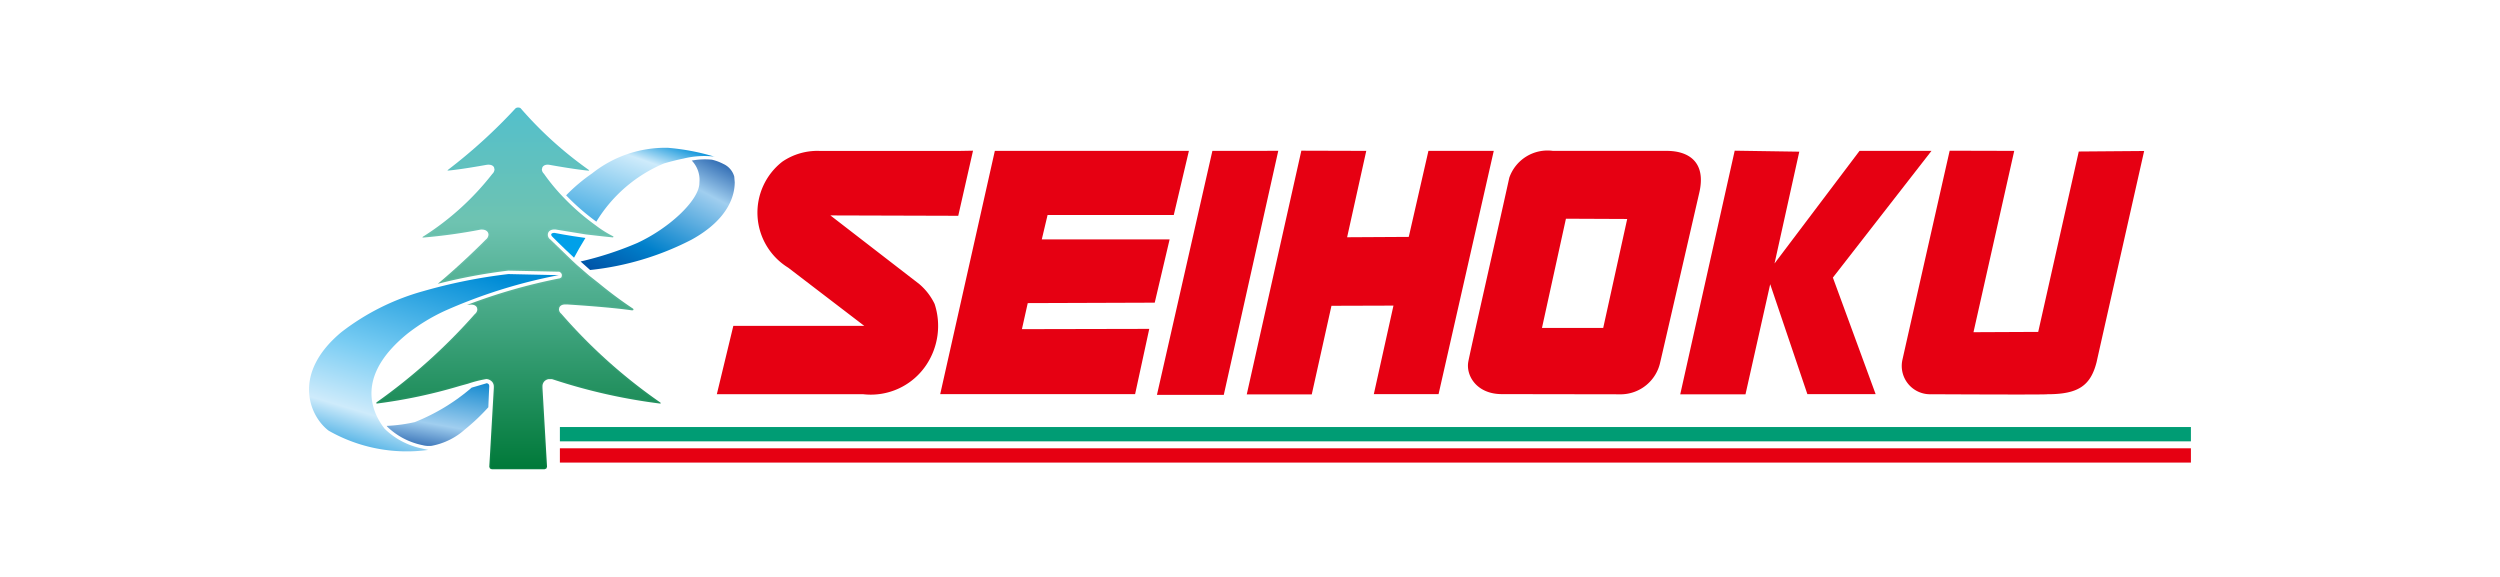 <svg xmlns="http://www.w3.org/2000/svg" xmlns:xlink="http://www.w3.org/1999/xlink" viewBox="0 0 91 21"><defs><linearGradient id="a" x1="9653.143" y1="1212.816" x2="9650.592" y2="1227.336" gradientTransform="translate(-3304.171 -405.379) scale(0.344)" gradientUnits="userSpaceOnUse"><stop offset="0" stop-color="#00479d"/><stop offset="0.32" stop-color="#0080cb"/><stop offset="0.725" stop-color="#a0ceef"/><stop offset="1" stop-color="#004199"/></linearGradient><linearGradient id="b" x1="9670.736" y1="1210.137" x2="9679.86" y2="1192.772" xlink:href="#a"/><linearGradient id="c" x1="-572.553" y1="593.361" x2="-571.149" y2="589.032" gradientTransform="translate(843.239 -885.658) scale(1.435 1.511)" gradientUnits="userSpaceOnUse"><stop offset="0.174" stop-color="#008cd6"/><stop offset="0.787" stop-color="#ceebfb"/><stop offset="0.938" stop-color="#008dd7"/></linearGradient><linearGradient id="d" x1="-574.732" y1="588.691" x2="-574.732" y2="597.762" gradientTransform="translate(843.325 -885.574) scale(1.435 1.511)" gradientUnits="userSpaceOnUse"><stop offset="0" stop-color="#50bfcf"/><stop offset="0.343" stop-color="#6ec3b1"/><stop offset="1" stop-color="#007939"/></linearGradient><linearGradient id="e" x1="-574.906" y1="592.203" x2="-574.906" y2="601.273" gradientTransform="translate(843.568 -890.828) scale(1.435 1.51)" xlink:href="#d"/><linearGradient id="f" x1="-576.376" y1="592.457" x2="-577.858" y2="597.69" gradientTransform="translate(843.239 -885.658) scale(1.435 1.511)" gradientUnits="userSpaceOnUse"><stop offset="0" stop-color="#008cd6"/><stop offset="0.461" stop-color="#78ccf3"/><stop offset="0.742" stop-color="#ceebfb"/><stop offset="1" stop-color="#008dd7"/></linearGradient></defs><path d="M35.418,5.485l-.538,2.37-4.654-.014,3.237,2.5a2.186,2.186,0,0,1,.557.723,2.56,2.56,0,0,1-.3,2.215,2.429,2.429,0,0,1-2.312,1.069H26.093l.6-2.486h4.767l-2.772-2.12a2.352,2.352,0,0,1-.21-3.858,2.262,2.262,0,0,1,1.348-.391h5.135Z" fill="#e60012"/><polygon points="43.276 5.492 42.725 7.827 38.132 7.825 37.921 8.714 42.574 8.714 42.032 11.017 37.41 11.033 37.198 11.981 41.833 11.971 41.318 14.346 34.224 14.346 36.212 5.492 43.276 5.492" fill="#e60012"/><polygon points="46.529 5.49 44.546 14.372 42.113 14.372 44.131 5.492 46.529 5.49" fill="#e60012"/><polygon points="49.732 5.492 49.035 8.636 51.279 8.623 51.995 5.492 54.373 5.492 52.364 14.346 50.007 14.347 50.722 11.124 48.465 11.131 47.748 14.356 45.382 14.356 47.369 5.485 49.732 5.492" fill="#e60012"/><polygon points="65.494 5.521 64.593 9.59 67.687 5.492 70.306 5.492 66.717 10.104 68.273 14.346 65.788 14.346 64.435 10.345 63.536 14.353 61.161 14.353 63.143 5.485 65.494 5.521" fill="#e60012"/><path d="M73.318,5.492l-1.483,6.6,2.356-.011,1.476-6.566,2.38-.019s-1.725,7.649-1.731,7.684c-.22.869-.679,1.17-1.793,1.17-.023.023-4.217,0-4.217,0a1.032,1.032,0,0,1-1.062-1.235c.556-2.472,1.724-7.629,1.724-7.629Z" fill="#e60012"/><path d="M60.668,5.492H56.527a1.473,1.473,0,0,0-1.589.978c-.535,2.425-1.391,6.176-1.49,6.686s.3,1.19,1.219,1.19l4.356.007a1.478,1.478,0,0,0,1.412-1.181c.014-.042,1.416-6.144,1.416-6.144C62.122,5.883,61.451,5.492,60.668,5.492Zm-2.311,6.444H56.128L57,7.961l2.23.01Z" fill="#e60012"/><rect x="20.38" y="15.544" width="59.369" height="0.521" fill="#009c74"/><rect x="20.38" y="16.318" width="59.369" height="0.52" fill="#e60012"/><path d="M17.168,14.11A7.279,7.279,0,0,1,15.1,15.364a5.782,5.782,0,0,1-1.025.138c.009.011.022.031.022.031a2.6,2.6,0,0,0,1.28.67.912.912,0,0,0,.334.025,2.507,2.507,0,0,0,1.216-.6,7.307,7.307,0,0,0,.849-.805c0-.042.031-.733.031-.734a.162.162,0,0,0-.013-.095.124.124,0,0,0-.077-.045S17.227,14.094,17.168,14.11Z" fill="url(#a)"/><path d="M25.18,5.845a1.012,1.012,0,0,1,.283.73l-.007.134C25.4,7.322,24.369,8.3,23.2,8.843a12.119,12.119,0,0,1-2.066.675l.346.31a10.4,10.4,0,0,0,3.7-1.108c1.36-.752,1.564-1.63,1.564-2.086l-.017-.206a.714.714,0,0,0-.394-.459,1.791,1.791,0,0,0-.417-.156A2.633,2.633,0,0,0,25.18,5.845Z" fill="url(#b)"/><path d="M20.118,8.629s.317.322.777.751c.111-.207.25-.454.414-.719-.653-.088-1.127-.184-1.127-.184C20.054,8.477,20.026,8.545,20.118,8.629Z" fill="#00a0e9"/><path d="M24.309,5.38a4.286,4.286,0,0,0-2.754.93,6.3,6.3,0,0,0-.948.8,8.206,8.206,0,0,0,1.1.958,5.265,5.265,0,0,1,2.46-2.118c.27-.079.506-.137.711-.178a3.19,3.19,0,0,1,1.067-.078c.035,0,.063.011.085.016A8.249,8.249,0,0,0,24.309,5.38Z" fill="url(#c)"/><path d="M18.857,3.915a.135.135,0,0,0-.093.03,19.317,19.317,0,0,1-2.456,2.236l-.023.027.035,0c.422-.038,1.116-.159,1.395-.209.183-.022.244.048.267.091h0L18,6.166a.243.243,0,0,1-.081.166A9.875,9.875,0,0,1,15.43,8.594c-.043.025-.049.032-.05.045l0,.007s.008,0,.04,0a19.793,19.793,0,0,0,2.083-.29h.005l.028,0c.158,0,.214.077.232.122a.172.172,0,0,1,.013.065.244.244,0,0,1-.1.181c-.088.09-.871.876-1.745,1.606A20.307,20.307,0,0,1,18.5,9.85c.01,0,1.842.04,1.842.04h.019l.065.047.029.069-.015.085-.065.043-.013,0A20.493,20.493,0,0,0,17,11.1l.125-.013c.165-.006.22.069.239.115h0l.011.061a.233.233,0,0,1-.093.171,20.856,20.856,0,0,1-3.574,3.21.02.02,0,0,0-.009.017l0,.014c0,.012.009.015.024.014a18.8,18.8,0,0,0,3.029-.645l.282-.077a4.383,4.383,0,0,1,.669-.17.312.312,0,0,1,.21.1.264.264,0,0,1,.062.178l0,.052c0-.009-.165,2.863-.165,2.863l.024.064.069.028H19.82l.068-.028.024-.064-.166-2.872h0l0-.049a.267.267,0,0,1,.062-.181.275.275,0,0,1,.165-.088l.117,0,.081.025a20.537,20.537,0,0,0,3.857.865c.016,0,.017,0,.019-.008v-.01a.022.022,0,0,0-.01-.02,19.437,19.437,0,0,1-3.605-3.231.218.218,0,0,1-.086-.162l.012-.062c.019-.045.074-.12.235-.115l.053,0c1.018.066,1.845.141,2.328.211.05.007.078,0,.082-.016s0-.037-.028-.052a15.158,15.158,0,0,1-1.232-.917l-.355-.28L21,9.646l-.189-.176-.782-.756a.205.205,0,0,1-.075-.24c.018-.045.074-.122.232-.122h.005l.024,0,1.116.182.63.072.343.035c.008,0,.022-.008.025-.021s0-.012-.02-.023a4.13,4.13,0,0,1-.634-.4l-.044-.032a8.389,8.389,0,0,1-1.112-.972,7.047,7.047,0,0,1-.721-.87.227.227,0,0,1-.074-.157l.018-.074c.023-.043.084-.113.244-.095.3.054,1,.175,1.418.213l.038,0V6.194s-.023-.018-.023-.018A13.859,13.859,0,0,1,18.951,3.94a.136.136,0,0,0-.088-.025Z" fill="url(#d)"/><path d="M18.857,3.968l-.056.016a19.481,19.481,0,0,1-2.355,2.158c.417-.047,1.006-.148,1.259-.194.215-.026.3.064.325.119l.022.086a.291.291,0,0,1-.094.216,9.947,9.947,0,0,1-2.415,2.212c.939-.082,1.785-.244,1.952-.277l.036-.006a.279.279,0,0,1,.289.156h0l.017.085a.293.293,0,0,1-.113.221c-.029.03-.743.75-1.575,1.461a20.482,20.482,0,0,1,2.34-.425c.011,0,.633.013,1.849.04h.017l.032.011.066.047a.568.568,0,0,1,.047.092l.006.015-.022.124-.094.06-.023,0a21.041,21.041,0,0,0-3.113.877.263.263,0,0,1,.16.118c0,.013.015.071.015.071v0a.285.285,0,0,1-.112.219h0a20.557,20.557,0,0,1-3.485,3.145A19.281,19.281,0,0,0,16.739,14l.282-.077c.714-.194.714-.194.735-.139l-.046-.033a.36.36,0,0,1,.245.118.314.314,0,0,1,.076.213l0,.056L18,14.1a.465.465,0,0,1,.008.111c0,.242-.039.912-.147,2.777a.114.114,0,0,1,.012.025l.048.02,1.892,0a.226.226,0,0,1,.031-.015l.017-.044s-.17-2.85-.17-2.85l0-.049a.328.328,0,0,1,.074-.219.34.34,0,0,1,.2-.106l.128.005c.013,0,.1.027.1.027a20.767,20.767,0,0,0,3.715.845,19.74,19.74,0,0,1-3.513-3.167.254.254,0,0,1-.1-.193c0-.011.014-.073.014-.073a.265.265,0,0,1,.289-.157h0l.054,0c1,.065,1.812.138,2.3.207-.365-.238-.713-.51-1.187-.884l-.354-.281-.446-.4-.189-.178-.783-.756a.281.281,0,0,1-.106-.21.243.243,0,0,1,.018-.09.275.275,0,0,1,.282-.155h.005l.032,0,1.117.183h0l.627.071.19.02a5.456,5.456,0,0,1-.514-.335L21.6,8.209a8.367,8.367,0,0,1-1.119-.979,7.13,7.13,0,0,1-.727-.877.265.265,0,0,1-.083-.187c0-.013.02-.086.02-.086a.267.267,0,0,1,.3-.136c.261.046.859.15,1.287.2a14.257,14.257,0,0,1-2.364-2.165.229.229,0,0,1-.048-.008Z" fill="url(#e)"/><path d="M14.831,12.145a6.9,6.9,0,0,1,1.358-.829,18.924,18.924,0,0,1,4.145-1.3l-1.827-.04A19.3,19.3,0,0,0,15.4,10.6a8.633,8.633,0,0,0-2.98,1.495c-1.808,1.511-1.16,3.049-.456,3.582a5.754,5.754,0,0,0,3.626.7s-.1-.018-.245-.056A2.717,2.717,0,0,1,14,15.606a2.456,2.456,0,0,1-.149-.212C13.415,14.7,13.144,13.516,14.831,12.145Z" fill="url(#f)"/><rect width="91" height="21" fill="none"/></svg>